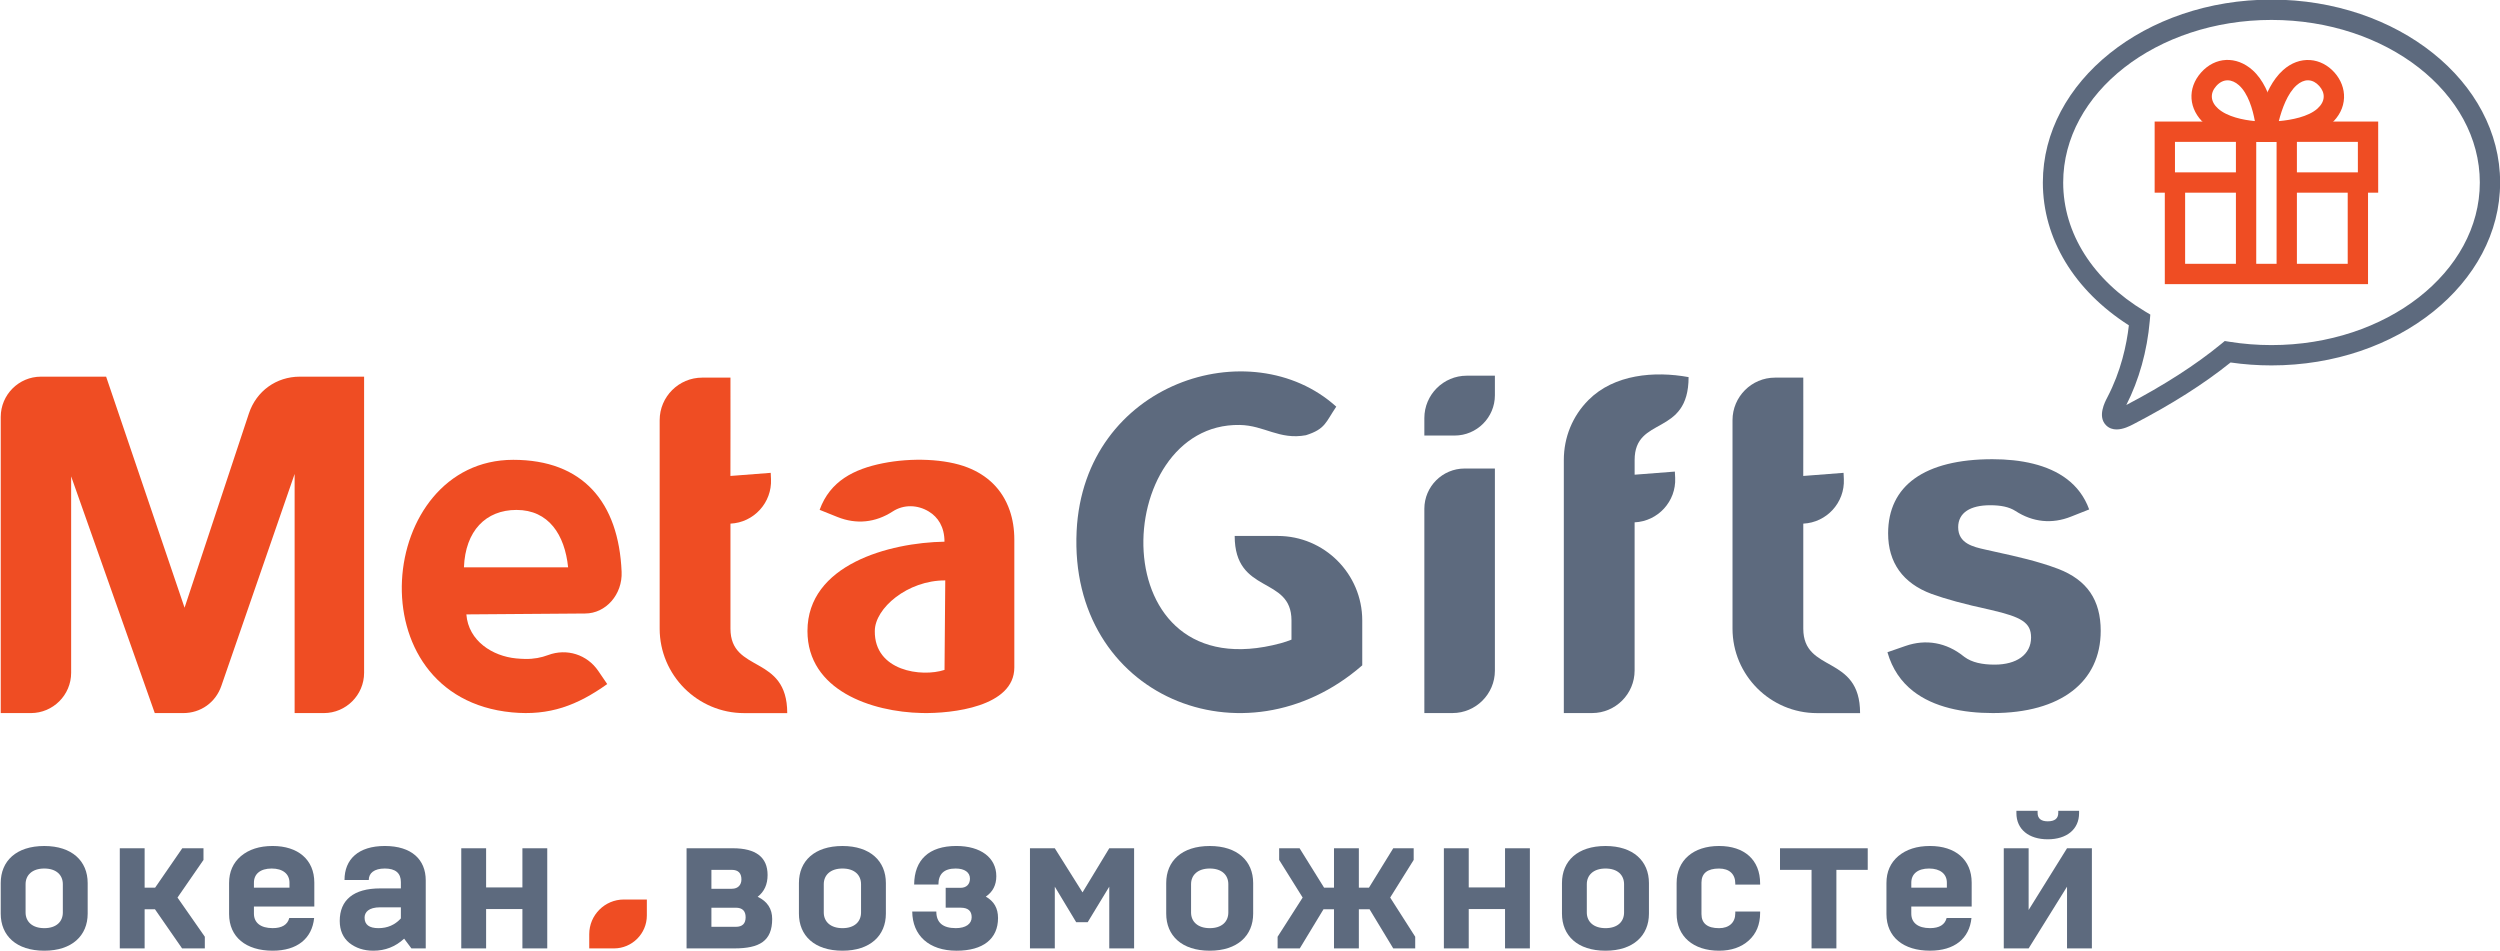 <?xml version="1.0" encoding="utf-8"?>
<!-- Generator: Adobe Illustrator 16.0.0, SVG Export Plug-In . SVG Version: 6.00 Build 0)  -->
<!DOCTYPE svg PUBLIC "-//W3C//DTD SVG 1.1//EN" "http://www.w3.org/Graphics/SVG/1.1/DTD/svg11.dtd">
<svg version="1.1" id="Layer_1" xmlns="http://www.w3.org/2000/svg" xmlns:xlink="http://www.w3.org/1999/xlink" x="0px" y="0px"
	 width="142px" height="54px" viewBox="0 0 142 54" enable-background="new 0 0 142 54" xml:space="preserve">
<path fill="#EF4D23" d="M128.637,8.06c-0.482,0-2.336-0.066-3.413-1.027c-0.919-0.819-1.001-2.018-0.2-2.916s2.001-0.954,2.92-0.134
	c1.227,1.095,1.36,3.371,1.365,3.467l0.03,0.588l-0.588,0.02C128.74,8.058,128.7,8.06,128.637,8.06 M126.527,4.562
	c-0.229,0-0.451,0.108-0.643,0.323c-0.371,0.415-0.331,0.896,0.106,1.286c0.519,0.462,1.424,0.645,2.086,0.707
	c-0.12-0.668-0.385-1.573-0.902-2.035C126.964,4.656,126.743,4.562,126.527,4.562"/>
<path fill="#EF4D23" d="M128.868,8.06c-0.073,0-0.126-0.001-0.153-0.002l-0.635-0.02l0.08-0.629
	c0.012-0.096,0.308-2.348,1.517-3.426c0.464-0.415,0.998-0.61,1.55-0.571c0.513,0.038,0.999,0.289,1.37,0.705
	c0.371,0.417,0.565,0.929,0.544,1.443c-0.022,0.55-0.279,1.06-0.743,1.473C131.332,7.983,129.451,8.06,128.868,8.06 M131.09,4.561
	c-0.214,0-0.437,0.098-0.645,0.283c-0.52,0.464-0.84,1.362-1.008,2.035c0.71-0.062,1.673-0.245,2.191-0.708
	c0.226-0.202,0.349-0.429,0.358-0.66c0.009-0.216-0.078-0.432-0.252-0.626c-0.173-0.195-0.379-0.307-0.594-0.322
	C131.123,4.562,131.106,4.561,131.09,4.561"/>
<polygon fill="#EF4D23" points="134.504,16.139 122.961,16.139 122.961,10.367 124.115,10.367 124.115,14.984 133.35,14.984 
	133.35,10.367 134.504,10.367 "/>
<polygon fill="#EF4D23" points="135.081,10.944 129.887,10.944 129.887,9.79 133.927,9.79 133.927,8.058 123.538,8.058 
	123.538,9.79 127.578,9.79 127.578,10.944 122.384,10.944 122.384,6.904 135.081,6.904 "/>
<rect x="129.31" y="7.48" fill="#EF4D23" width="1.154" height="8.081"/>
<rect x="127" y="7.48" fill="#EF4D23" width="1.154" height="8.081"/>
<path fill="#5D6A7E" d="M120.223,24.392c-0.212,0-0.424-0.062-0.599-0.237c-0.496-0.499-0.07-1.311,0.069-1.578
	c0.78-1.486,1.101-2.996,1.227-4.099c-3.109-1.985-4.886-4.923-4.886-8.112c0-5.729,5.825-10.389,12.987-10.389
	c7.16,0,12.986,4.661,12.986,10.389s-5.826,10.389-12.986,10.389c-0.781,0-1.562-0.056-2.324-0.166
	c-1.52,1.22-3.336,2.373-5.546,3.518C120.986,24.193,120.604,24.392,120.223,24.392 M129.021,1.132
	c-6.525,0-11.832,4.143-11.832,9.235c0,2.878,1.69,5.545,4.639,7.315l0.31,0.186l-0.031,0.36c-0.149,1.711-0.61,3.359-1.333,4.776
	c2.138-1.119,3.951-2.284,5.391-3.469l0.202-0.166l0.257,0.042c0.784,0.126,1.591,0.19,2.398,0.19
	c6.523,0,11.832-4.143,11.832-9.235S135.545,1.132,129.021,1.132"/>
<path fill-rule="evenodd" clip-rule="evenodd" fill="#EF4D23" d="M0.042,40.503h1.712c1.259,0,2.287-1.027,2.287-2.286v-11.16
	l4.75,13.446h1.618c0.992,0,1.837-0.601,2.162-1.539l4.164-12.042v13.581h1.66c1.259,0,2.286-1.027,2.286-2.286V21.394h-3.649
	c-1.336,0-2.472,0.819-2.893,2.087l-3.656,11.037L6.028,21.394h-3.7c-1.26,0-2.286,1.027-2.286,2.286V40.503z"/>
<path fill-rule="evenodd" clip-rule="evenodd" fill="#EF4D23" d="M43.777,26.857l-2.289,0.177c0.007-1.884,0.002-3.7,0.002-5.585
	h-1.605c-1.331,0-2.416,1.085-2.416,2.416v11.84c0,1.322,0.539,2.522,1.407,3.392c0.87,0.868,2.069,1.408,3.392,1.408h2.447
	c0-3.355-3.225-2.245-3.225-4.8v-5.963c1.329-0.062,2.363-1.195,2.303-2.524L43.777,26.857z"/>
<path fill-rule="evenodd" clip-rule="evenodd" fill="#5D6A7E" d="M104.714,26.857l-2.289,0.177c0.007-1.884,0.002-3.7,0.002-5.585
	h-1.605c-1.331,0-2.415,1.085-2.415,2.416v11.84c0,1.322,0.538,2.522,1.407,3.392c0.869,0.868,2.069,1.408,3.392,1.408h2.447
	c0-3.355-3.226-2.245-3.226-4.8v-5.963c1.329-0.062,2.363-1.195,2.304-2.524L104.714,26.857z"/>
<path fill-rule="evenodd" clip-rule="evenodd" fill="#5D6A7E" d="M118.665,28.936c-0.267-0.736-0.706-1.302-1.267-1.727
	c-1.081-0.82-2.616-1.126-4.229-1.126c-1.927,0-3.415,0.377-4.418,1.096c-0.988,0.709-1.506,1.759-1.506,3.116
	c0,0.831,0.211,1.54,0.621,2.113c0.413,0.578,1.033,1.025,1.845,1.326c0.404,0.146,0.849,0.285,1.396,0.435
	c0.549,0.149,1.189,0.304,1.983,0.477c0.88,0.204,1.438,0.383,1.779,0.609c0.367,0.243,0.496,0.537,0.496,0.955
	c0,0.482-0.206,0.871-0.573,1.139c-0.358,0.259-0.871,0.402-1.498,0.402c-0.698,0-1.285-0.121-1.713-0.437
	c-0.018-0.014-0.034-0.026-0.05-0.038c-0.974-0.782-2.138-0.989-3.295-0.587l-1.029,0.357c0.274,0.963,0.788,1.684,1.456,2.208
	c1.176,0.921,2.838,1.248,4.531,1.248c1.924,0,3.462-0.441,4.514-1.251c1.042-0.799,1.613-1.965,1.613-3.419
	c0-0.875-0.195-1.6-0.591-2.18c-0.398-0.581-1.006-1.026-1.826-1.341c-1.163-0.438-2.349-0.7-3.554-0.965l-0.594-0.133
	c-0.676-0.151-1.531-0.344-1.531-1.269c0-0.405,0.169-0.724,0.493-0.937c0.307-0.202,0.754-0.31,1.325-0.31
	c0.593,0,1.073,0.092,1.436,0.326c0.984,0.641,2.081,0.752,3.159,0.319L118.665,28.936z"/>
<path fill-rule="evenodd" clip-rule="evenodd" fill="#5D6A7E" d="M92.846,26.963l2.286-0.177l0.018,0.361
	c0.06,1.328-0.975,2.462-2.304,2.522v8.417c0,1.331-1.085,2.416-2.417,2.416h-1.604V26.13c0-1.292,0.493-2.501,1.407-3.416
	c1.452-1.451,3.737-1.65,5.68-1.294c0,3.41-3.065,2.173-3.065,4.709V26.963z"/>
<path fill-rule="evenodd" clip-rule="evenodd" fill="#EF4D23" d="M33.981,38.108l0.509,0.747c-1.701,1.211-3.275,1.812-5.413,1.608
	c-9.001-0.859-7.676-14.345,0.075-14.345c3.954,0,5.99,2.404,6.156,6.362c0.055,1.284-0.895,2.367-2.074,2.367l-6.744,0.051
	c0.116,1.515,1.495,2.373,2.829,2.5c0.179,0.017,0.343,0.026,0.496,0.03c0.508,0.011,0.929-0.075,1.318-0.22
	C32.191,36.812,33.345,37.176,33.981,38.108 M26.352,32.226h5.917c-0.19-1.854-1.104-3.262-2.933-3.262
	C27.595,28.964,26.429,30.151,26.352,32.226"/>
<path fill-rule="evenodd" clip-rule="evenodd" fill="#EF4D23" d="M46.555,28.959c0.593-1.64,1.961-2.318,3.581-2.644
	c1.639-0.329,3.567-0.259,4.834,0.242c1.074,0.424,1.956,1.196,2.385,2.447c0.168,0.488,0.259,1.039,0.259,1.657v7.251
	c0,2.232-3.535,2.624-5.246,2.588c-2.872-0.06-6.504-1.292-6.504-4.659c0-3.771,4.649-5.021,7.783-5.073
	c0-0.837-0.365-1.397-0.894-1.716c-0.634-0.384-1.418-0.411-2.048-0.001c-0.976,0.635-2.064,0.745-3.134,0.316L46.555,28.959z
	 M53.649,38.05l0.042-5.083c-2.14-0.01-4.002,1.582-4.002,2.874C49.66,38.124,52.356,38.477,53.649,38.05"/>
<path fill-rule="evenodd" clip-rule="evenodd" fill="#5D6A7E" d="M84.91,22.453v-1.114h-1.599c-1.327,0-2.408,1.083-2.408,2.407
	v0.993h1.72C83.883,24.739,84.91,23.712,84.91,22.453 M84.91,26.612v11.483c0,1.324-1.083,2.407-2.407,2.407h-1.6V28.898
	c0-1.259,1.027-2.286,2.286-2.286H84.91z"/>
<path fill-rule="evenodd" clip-rule="evenodd" fill="#5D6A7E" d="M75.9,23.098c-4.836-4.373-14.337-1.393-14.748,7.072
	c-0.453,9.398,9.538,13.457,16.224,7.621v-2.55c0-1.322-0.539-2.523-1.408-3.392c-0.868-0.869-2.069-1.407-3.392-1.407H70.13
	c0,3.354,3.226,2.243,3.226,4.799v1.091c-0.186,0.071-0.38,0.144-0.597,0.201c-10.31,2.79-9.709-12.522-2.339-12.395
	c1.39,0.023,2.244,0.86,3.755,0.583C75.289,24.369,75.297,23.983,75.9,23.098"/>
<path fill="#5D6A7E" d="M0.041,51.894v-1.737c0-1.248,0.879-2.104,2.475-2.104c1.574,0,2.464,0.856,2.464,2.104v1.737
	C4.98,53.142,4.09,54,2.516,54C0.92,54,0.041,53.142,0.041,51.894 M3.569,51.828v-1.605c0-0.521-0.369-0.891-1.053-0.891
	c-0.694,0-1.063,0.38-1.063,0.891v1.605c0,0.511,0.369,0.891,1.063,0.891C3.2,52.719,3.569,52.35,3.569,51.828"/>
<polygon fill="#5D6A7E" points="6.804,53.869 6.804,48.182 8.215,48.182 8.215,50.418 8.812,50.418 10.353,48.182 11.558,48.182 
	11.558,48.844 10.082,50.981 11.634,53.207 11.634,53.869 10.342,53.869 8.801,51.645 8.215,51.645 8.215,53.869 "/>
<path fill="#5D6A7E" d="M13.012,51.915v-1.759c0-0.64,0.228-1.149,0.673-1.529c0.456-0.381,1.053-0.575,1.802-0.575
	c1.433,0,2.366,0.771,2.366,2.083v1.357h-3.43v0.401c0,0.511,0.37,0.825,1.064,0.825c0.531,0,0.847-0.196,0.944-0.575h1.412
	C17.723,53.315,16.876,54,15.487,54C13.978,54,13.012,53.229,13.012,51.915 M14.423,50.418h2.019v-0.283
	c0-0.488-0.369-0.803-1.01-0.803c-0.651,0-1.009,0.314-1.009,0.803V50.418z"/>
<path fill="#5D6A7E" d="M19.839,53.555c-0.358-0.293-0.542-0.716-0.542-1.248c0-1.184,0.781-1.846,2.301-1.846h1.172v-0.358
	c0-0.51-0.304-0.771-0.912-0.771s-0.912,0.262-0.912,0.652h-1.378c0-1.172,0.782-1.932,2.291-1.932c1.52,0,2.323,0.771,2.323,1.954
	v3.863h-0.814l-0.413-0.554C22.466,53.771,21.88,54,21.207,54C20.664,54,20.208,53.848,19.839,53.555 M22.77,52.165v-0.63h-1.172
	c-0.663,0-0.89,0.282-0.89,0.586c0,0.401,0.26,0.598,0.792,0.598C22.01,52.719,22.434,52.534,22.77,52.165"/>
<polygon fill="#5D6A7E" points="26.2,53.869 26.2,48.182 27.611,48.182 27.611,50.406 29.673,50.406 29.673,48.182 31.084,48.182 
	31.084,53.869 29.673,53.869 29.673,51.634 27.611,51.634 27.611,53.869 "/>
<path fill="#5D6A7E" d="M38.997,53.869v-5.688h2.626c1.313,0,1.976,0.51,1.976,1.52c0,0.531-0.185,0.944-0.564,1.236
	c0.553,0.262,0.825,0.686,0.825,1.26c0,1.26-0.727,1.672-2.149,1.672H38.997z M40.408,50.482h1.162c0.358,0,0.543-0.228,0.543-0.532
	c0-0.357-0.185-0.542-0.543-0.542h-1.162V50.482z M40.408,52.643h1.39c0.369,0,0.554-0.185,0.554-0.543
	c0-0.357-0.185-0.542-0.554-0.542h-1.39V52.643z"/>
<path fill="#5D6A7E" d="M45.379,51.894v-1.737c0-1.248,0.879-2.104,2.475-2.104c1.574,0,2.464,0.856,2.464,2.104v1.737
	c0,1.248-0.89,2.106-2.464,2.106C46.258,54,45.379,53.142,45.379,51.894 M48.907,51.828v-1.605c0-0.521-0.369-0.891-1.053-0.891
	c-0.694,0-1.064,0.38-1.064,0.891v1.605c0,0.511,0.37,0.891,1.064,0.891C48.538,52.719,48.907,52.35,48.907,51.828"/>
<path fill="#5D6A7E" d="M51.815,51.774h1.368c0,0.63,0.369,0.944,1.107,0.944c0.564,0,0.901-0.239,0.901-0.619
	c0-0.357-0.206-0.542-0.619-0.542h-0.857v-1.129h0.847c0.347,0,0.532-0.218,0.532-0.521c0-0.358-0.304-0.575-0.814-0.575
	c-0.651,0-0.978,0.304-0.978,0.911h-1.378c0.011-1.399,0.835-2.192,2.398-2.192c1.379,0,2.269,0.663,2.269,1.715
	c0,0.5-0.196,0.891-0.597,1.162c0.467,0.261,0.695,0.662,0.695,1.215c0,1.184-0.847,1.857-2.355,1.857
	C52.76,54,51.827,53.132,51.815,51.774"/>
<polygon fill="#5D6A7E" points="64.417,48.182 64.417,53.869 63.006,53.869 63.006,50.363 61.78,52.382 61.128,52.382 
	59.913,50.363 59.913,53.869 58.502,53.869 58.502,48.182 59.913,48.182 61.487,50.688 63.006,48.182 "/>
<path fill="#5D6A7E" d="M66.241,51.894v-1.737c0-1.248,0.879-2.104,2.475-2.104c1.574,0,2.464,0.856,2.464,2.104v1.737
	c0,1.248-0.89,2.106-2.464,2.106C67.12,54,66.241,53.142,66.241,51.894 M69.769,51.828v-1.605c0-0.521-0.369-0.891-1.053-0.891
	c-0.695,0-1.064,0.38-1.064,0.891v1.605c0,0.511,0.369,0.891,1.064,0.891C69.399,52.719,69.769,52.35,69.769,51.828"/>
<polygon fill="#5D6A7E" points="72.568,53.869 72.568,53.207 73.991,50.981 72.656,48.844 72.656,48.182 73.817,48.182 
	75.207,50.418 75.771,50.418 75.771,48.182 77.183,48.182 77.183,50.418 77.758,50.418 79.136,48.182 80.297,48.182 80.297,48.844 
	78.962,50.981 80.384,53.207 80.384,53.869 79.136,53.869 77.79,51.645 77.183,51.645 77.183,53.869 75.771,53.869 75.771,51.645 
	75.175,51.645 73.828,53.869 "/>
<polygon fill="#5D6A7E" points="82.012,53.869 82.012,48.182 83.424,48.182 83.424,50.406 85.486,50.406 85.486,48.182 
	86.897,48.182 86.897,53.869 85.486,53.869 85.486,51.634 83.424,51.634 83.424,53.869 "/>
<path fill="#5D6A7E" d="M88.72,51.894v-1.737c0-1.248,0.879-2.104,2.475-2.104c1.574,0,2.465,0.856,2.465,2.104v1.737
	c0,1.248-0.891,2.106-2.465,2.106C89.599,54,88.72,53.142,88.72,51.894 M92.247,51.828v-1.605c0-0.521-0.368-0.891-1.053-0.891
	c-0.694,0-1.063,0.38-1.063,0.891v1.605c0,0.511,0.369,0.891,1.063,0.891C91.879,52.719,92.247,52.35,92.247,51.828"/>
<path fill="#5D6A7E" d="M95.232,51.894v-1.737c0-1.29,0.944-2.105,2.41-2.105c1.432,0,2.333,0.782,2.333,2.128v0.065h-1.411v-0.065
	c0-0.521-0.325-0.847-0.922-0.847c-0.663,0-0.999,0.271-0.999,0.803v1.78c0,0.532,0.336,0.804,0.999,0.804
	c0.575,0,0.922-0.326,0.922-0.836v-0.108h1.411v0.075c0,0.662-0.217,1.185-0.651,1.574C98.9,53.804,98.337,54,97.643,54
	C96.177,54,95.232,53.186,95.232,51.894"/>
<polygon fill="#5D6A7E" points="102.896,53.869 102.896,49.408 101.104,49.408 101.104,48.182 106.087,48.182 106.087,49.408 
	104.307,49.408 104.307,53.869 "/>
<path fill="#5D6A7E" d="M107.15,51.915v-1.759c0-0.64,0.228-1.149,0.673-1.529c0.455-0.381,1.053-0.575,1.802-0.575
	c1.433,0,2.366,0.771,2.366,2.083v1.357h-3.43v0.401c0,0.511,0.369,0.825,1.063,0.825c0.532,0,0.847-0.196,0.944-0.575h1.411
	c-0.119,1.172-0.966,1.856-2.355,1.856C108.116,54,107.15,53.229,107.15,51.915 M108.562,50.418h2.02v-0.283
	c0-0.488-0.369-0.803-1.011-0.803c-0.65,0-1.009,0.314-1.009,0.803V50.418z"/>
<path fill="#5D6A7E" d="M113.814,53.869v-5.688h1.412v3.506l2.181-3.506h1.412v5.688h-1.412v-3.506l-2.181,3.506H113.814z
	 M114.531,46.055h1.205v0.118c0,0.315,0.195,0.478,0.575,0.478c0.401,0,0.598-0.162,0.598-0.478v-0.118h1.183v0.13
	c0,0.923-0.705,1.487-1.78,1.487c-1.074,0-1.78-0.564-1.78-1.487V46.055z"/>
<path fill-rule="evenodd" clip-rule="evenodd" fill="#EF4D23" d="M36.741,52.002v-0.91h-1.306c-1.083,0-1.966,0.884-1.966,1.967
	v0.811h1.404C35.903,53.869,36.741,53.03,36.741,52.002"/>
</svg>
